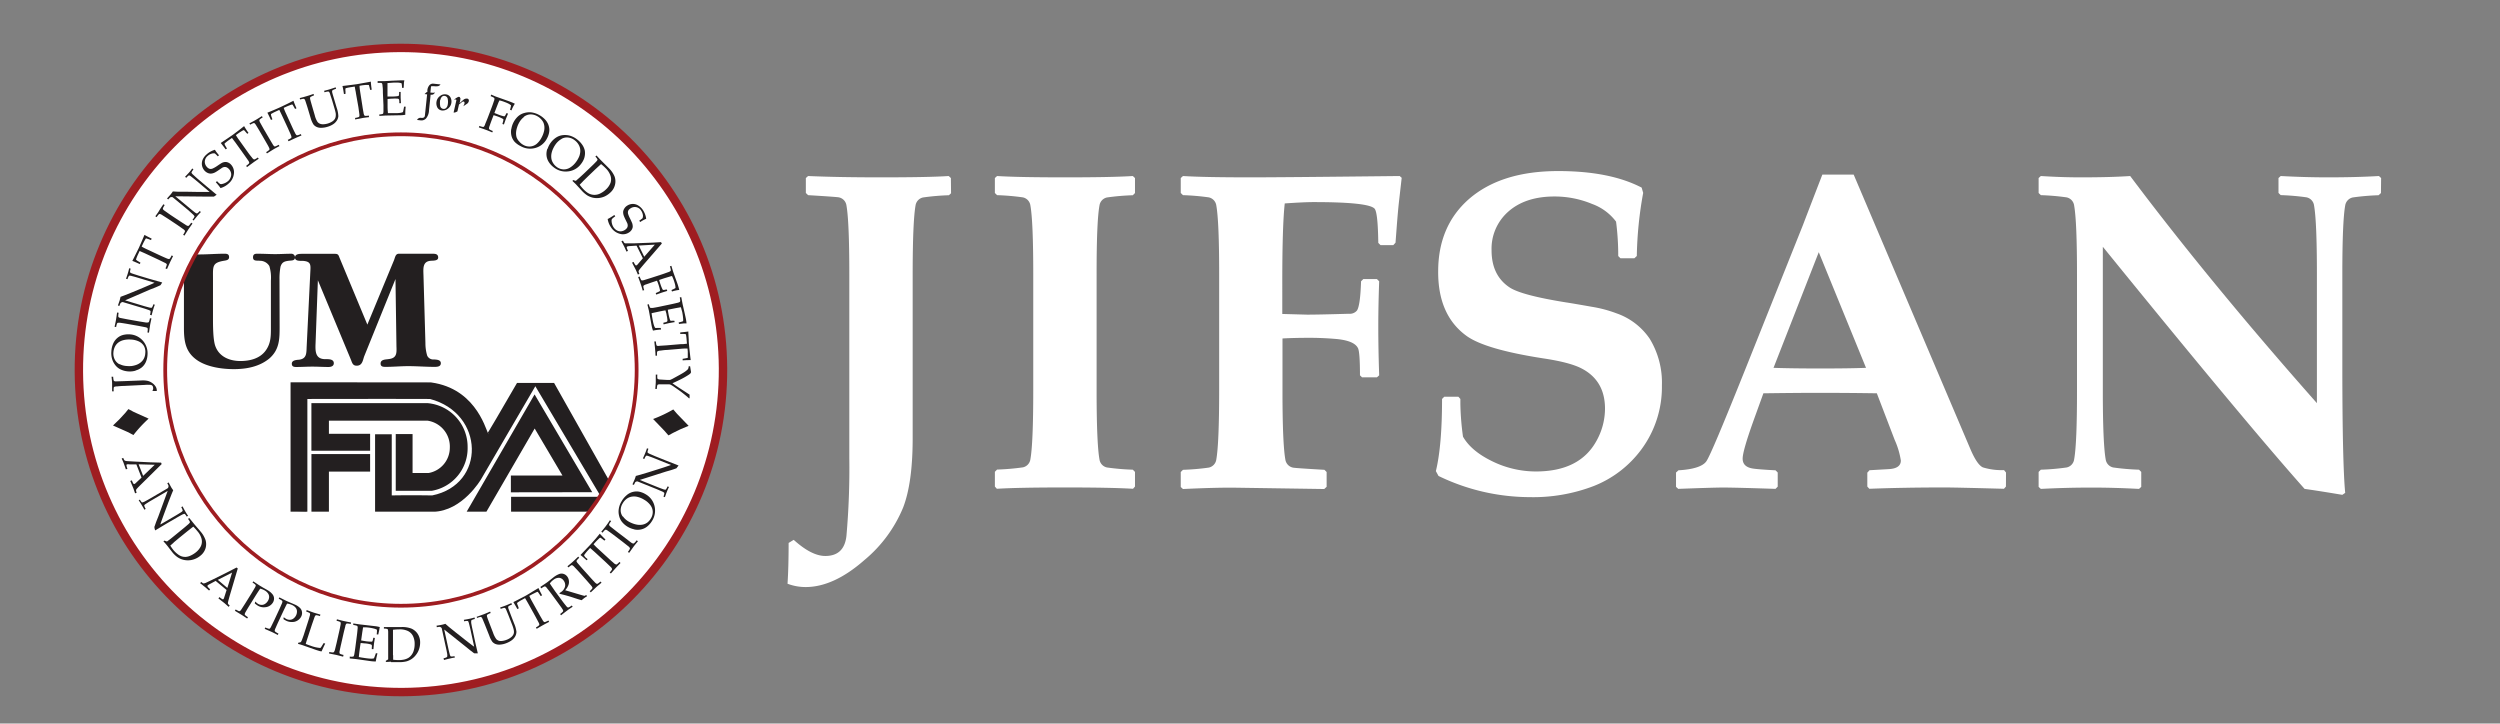<svg xmlns="http://www.w3.org/2000/svg" xmlns:xlink="http://www.w3.org/1999/xlink" width="619.5" height="179.3" viewBox="0 0 619.5 179.3"><rect x="0" y="0" width="619.5" height="179.3" fill="#808080" stroke="none"/><defs><style>.a,.d,.g,.i{fill:none;}.b{fill:#fff;}.c{clip-path:url(#a);}.d,.i{stroke:#9f1d21;}.d,.g,.i{stroke-miterlimit:3.86;}.d{stroke-width:2.08px;}.e{clip-path:url(#c);}.f{fill:#231f20;}.g{stroke:#231f20;stroke-width:0.47px;}.h{clip-path:url(#d);}.i{stroke-width:0.93px;}</style><clipPath id="a"><rect class="a" x="10.76" y="0.95" width="177.57" height="177.57"/></clipPath><clipPath id="c"><path class="a" d="M72,94.74v32.05H146a59.82,59.82,0,0,0,5.07-8v-24Z"/></clipPath><clipPath id="d"><path class="a" d="M40.94,91.69A58.41,58.41,0,1,0,99.35,33.27,58.42,58.42,0,0,0,40.94,91.69"/></clipPath></defs><path class="b" d="M235.67,47.89l-.54.49a58.94,58.94,0,0,0-6.4.55,2.38,2.38,0,0,0-1.86,2q-.7,4-.71,17v40.68q0,11-2.35,17.12a33.5,33.5,0,0,1-9.63,13.07q-7.6,6.67-14.55,6.67a12.59,12.59,0,0,1-4.48-.82q.27-4.09.27-10.11l1.26-.77q4.42,4,7.82,4,4.71,0,5.25-5a191.19,191.19,0,0,0,.71-19.36V67.91q0-13-.71-17a2.38,2.38,0,0,0-1.86-2c-.25-.07-2.81-.26-7.65-.55l-.55-.54V44.12l.55-.5q7.55.33,18,.33,11.92,0,16.85-.33l.54.5Z"/><path class="b" d="M281.25,120.57l-.49.55q-5.47-.33-16.9-.33t-16.84.33l-.49-.55v-3.66l.54-.55a58.94,58.94,0,0,0,6.4-.55,2.37,2.37,0,0,0,1.86-2q.71-3.95.71-17V67.91q0-13-.71-17a2.38,2.38,0,0,0-1.86-2,58.94,58.94,0,0,0-6.4-.55l-.54-.54V44.12l.54-.5q5.25.33,16.85.33t16.79-.33l.54.5v3.72l-.54.54a58.63,58.63,0,0,0-6.4.55,2.38,2.38,0,0,0-1.86,2q-.72,3.94-.71,17V96.84q0,13,.71,17a2.37,2.37,0,0,0,1.86,2,58.63,58.63,0,0,0,6.4.55l.54.55Z"/><path class="b" d="M347.34,44.06l-.71,6.24c-.15,1.38-.31,3.2-.49,5.47l-.33,4.37-.55.6h-3.17l-.55-.55c-.07-4.92-.36-7.72-.87-8.42q-1.26-1.7-15.26-1.69c-1.49,0-3.85.11-7.05.33q-.62,5.56-.61,20V77.8l6.18.17q2.79,0,10.34-.22a2.31,2.31,0,0,0,2-.82c.55-.88.87-3.28,1-7.22l.55-.55h3.39l.55.55q-.22,6.12-.22,11.21,0,5.52.22,12.09l-.55.49H337.5L337,93q0-5.74-.49-6.72-.93-1.92-5.64-2.3-3.22-.27-6.34-.27-3.78,0-6.73.16v13q0,13,.71,17a2.39,2.39,0,0,0,1.86,2q.39.12,7.82.55l.55.55v3.66l-.6.55-22-.33q-4.71-.06-13,.33l-.55-.5v-3.71l.55-.55a58.94,58.94,0,0,0,6.4-.55,2.38,2.38,0,0,0,1.86-2q.7-4,.71-17V67.91q0-13-.71-17a2.39,2.39,0,0,0-1.86-2,58.94,58.94,0,0,0-6.4-.55l-.55-.54V44.12l.55-.5q5.25.33,16.84.33,7.5,0,36.86-.33Z"/><path class="b" d="M411.82,95.52a26,26,0,0,1-5.14,15.92,26.91,26.91,0,0,1-11.76,9A41.92,41.92,0,0,1,379,123.19a52,52,0,0,1-22.54-5.25l-.65-1.2q1.53-6.28,1.53-17.88l.55-.55h3.5l.49.55v1.26a66.85,66.85,0,0,0,.65,8.09q2,3.5,7.06,6a24.62,24.62,0,0,0,11,2.62q10.83,0,15-7.55a16.45,16.45,0,0,0,2.13-8q0-7-5.85-10-2.9-1.49-9.35-2.46-14.6-2.25-19.19-5.64-7-5.13-6.95-15.91,0-11.2,7.55-17.88,8-7,22.2-7,12.79,0,20.67,4.1l.38,1.31a95.07,95.07,0,0,0-1.58,15.64L405,64h-3.45l-.55-.55a66,66,0,0,0-.54-8.53,12.91,12.91,0,0,0-5.91-4.37,24.19,24.19,0,0,0-9.35-1.86q-7.33,0-11.59,3.88a12.23,12.23,0,0,0-4,9.46q0,6.28,4.54,9.24,3,1.92,13.95,3.67c.76.11,2.9.47,6.4,1.09a30.91,30.91,0,0,1,6,1.59,16.48,16.48,0,0,1,8.31,6.34A20.88,20.88,0,0,1,411.82,95.52Z"/><path class="b" d="M497.07,120.57l-.49.55q-12.15-.33-14.66-.33-10.07,0-18.7.33l-.5-.55v-3.45l.55-.6,4.76-.27c2-.11,3-.82,3-2.13A19.83,19.83,0,0,0,469.5,109l-4.42-11.54q-7.56-.12-15.43-.11-4.26,0-12.68.11l-2.41,6.67q-2.73,7.61-2.73,9.51c0,1.39.85,2.21,2.57,2.47.94.14,2.8.29,5.57.43l.55.55v3.5l-.55.55q-10.11-.33-13-.33-2.25,0-11.1.33l-.55-.5v-3.55l.6-.55c3.76-.22,6.06-1,6.92-2.24s4.07-8.88,9.65-22.8l14.27-35.71q1.59-4.17,4.82-12.53h7.76l29,68.2c1.13,2.59,2.15,4,3.06,4.37a15.81,15.81,0,0,0,5.2.66l.49.6ZM462.4,91.15,450.69,62.49,439.48,91.15q4.49.16,11.65.16C455.76,91.31,459.51,91.26,462.4,91.15Z"/><path class="b" d="M590,47.84l-.6.54a58.94,58.94,0,0,0-6.4.55,2.41,2.41,0,0,0-1.86,2q-.71,3.94-.71,17v22.2q0,24.56.71,32l-.71.49c-4.12-.69-7.23-1.18-9.35-1.47q-14.66-16.47-50-60V96.84q0,13,.71,17a2.39,2.39,0,0,0,1.86,2,58.94,58.94,0,0,0,6.4.55l.55.55v3.71l-.55.5q-6.29-.33-11.7-.33c-4.19,0-8.41.11-12.63.33l-.55-.5v-3.71l.55-.55a58.61,58.61,0,0,0,6.39-.55,2.37,2.37,0,0,0,1.86-2q.72-3.95.71-17V67.91q0-13-.71-17a2.38,2.38,0,0,0-1.86-2,58.61,58.61,0,0,0-6.39-.55l-.55-.54V44.12l.55-.5q5.19.33,9.89.33,7.4,0,12.25-.33,19.7,26.25,46.27,56.28v-32q0-13-.71-17a2.38,2.38,0,0,0-1.86-2,58.94,58.94,0,0,0-6.4-.55l-.55-.54V44.12l.55-.5c4.08.22,8,.33,11.65.33q7.05,0,12.69-.33l.54.5Z"/><g class="c"><g class="c"><path class="b" d="M99.35,171.5A79.82,79.82,0,1,0,19.53,91.69,79.81,79.81,0,0,0,99.35,171.5"/><circle class="d" cx="99.35" cy="91.69" r="79.81" transform="translate(-0.46 0.5) rotate(-0.29)"/></g><g class="e"><polygon class="f" points="116.05 126.56 132.47 98.2 146.34 121.73 126.83 121.76 126.83 118.07 139.79 118.07 132.49 105.72 120.4 126.56 116.05 126.56"/><polygon class="g" points="116.05 126.56 132.47 98.2 146.34 121.73 126.83 121.76 126.83 118.07 139.79 118.07 132.49 105.72 120.4 126.56 116.05 126.56"/><polygon class="f" points="126.88 123.35 126.88 126.59 146.69 126.59 148.66 123.35 126.88 123.35"/><polygon class="g" points="126.88 123.35 126.88 126.59 146.69 126.59 148.66 123.35 126.88 123.35"/><path class="f" d="M72.17,126.58V94.89l33.65,0c11.39,1,14.14,10.83,15,12.87,0,.12,3.8-6.32,7.43-12.63h8.92l13.73,24.36L149,122.79,132.66,95.25c-.07.07-13.66,23.4-13.66,23.4s-4.56,7.8-11.66,7.93c-5.25.11-7.94,0-14.16,0V107.84h3.66V123c4.77-.1,10.22,0,10.29,0,13.66-2.76,13.25-20.78-.55-24.37-.07,0-18.84-.06-30.65,0v28.08Z"/><path class="g" d="M72.17,126.58V94.89l33.65,0c11.39,1,14.14,10.83,15,12.87,0,.12,3.8-6.32,7.43-12.63h8.92l13.73,24.36L149,122.79,132.66,95.25c-.07.07-13.66,23.4-13.66,23.4s-4.56,7.8-11.66,7.93c-5.25.11-7.94,0-14.16,0V107.84h3.66V123c4.77-.1,10.22,0,10.29,0,13.66-2.76,13.25-20.78-.55-24.37-.07,0-18.84-.06-30.65,0v28.08Z"/><polygon class="f" points="77.41 126.63 77.41 112.76 91.48 112.76 91.48 116.62 81.27 116.62 81.27 126.63 77.41 126.63"/><polygon class="g" points="77.41 126.63 77.41 112.76 91.48 112.76 91.48 116.62 81.27 116.62 81.27 126.63 77.41 126.63"/><path class="f" d="M91.48,111.45H77.4V100.13h28.51a10.63,10.63,0,0,1,9.73,10.7A10.46,10.46,0,0,1,107,121.38h-8.7V107.79H102v9.66h4.21A6.61,6.61,0,0,0,111.7,111a6.73,6.73,0,0,0-5.79-7H81.27v3.73H91.48Z"/><path class="g" d="M91.48,111.45H77.4V100.13h28.51a10.63,10.63,0,0,1,9.73,10.7A10.46,10.46,0,0,1,107,121.38h-8.7V107.79H102v9.66h4.21A6.61,6.61,0,0,0,111.7,111a6.73,6.73,0,0,0-5.79-7H81.27v3.73H91.48Z"/></g><g class="h"><path class="f" d="M69.29,80.87c0,3.08,0,5.77-2.59,8-2.46,2-5.62,2.6-8.74,2.6-2.9,0-6.32-.49-8.78-2-3.16-2-3.6-4.74-3.6-8.19V69c0-2.73.27-3.9-2.54-4.39-.53-.09-1.41-.13-1.41-.89s.44-.85,1-.85c2.29,0,4.48.18,6.77.18,2.1,0,4.21-.18,6.27-.18.62,0,1.1.13,1.1.85s-.7.8-1.23.89c-3,.49-2.76,1.39-2.76,4.39v9.84c0,1.84,0,5.46.61,7,1,2.64,3.6,3.62,6.19,3.62,2.28,0,4.74-.58,6.19-2.5s1.36-3.94,1.36-6.13V69.5a9.84,9.84,0,0,0-.39-3.58,2.72,2.72,0,0,0-2.33-1.3c-.7-.09-1.71.18-1.71-.85s.83-.89,1.49-.89c1.32,0,2.63.09,4,.09s2.59-.09,3.91-.09a.89.89,0,0,1,1,.89c0,.9-.92.76-1.58.85-1,.14-1.63.31-2,1.43a15.57,15.57,0,0,0-.26,3.18Z"/><path class="f" d="M97.65,64.44c.26-.67.35-1.56,1.18-1.56h8.48c.66,0,1.27.13,1.27.94s-1.14.76-1.8.8c-2.11.14-1.89,1.93-1.84,3.67L105.42,85a10.67,10.67,0,0,0,.44,3.13,1.64,1.64,0,0,0,1.67.94c.61.05,1.71.05,1.71.94s-1,.9-1.58.9c-2.2,0-4.3-.18-6.5-.18-1.84,0-3.69.18-5.57.18-.57,0-1.28,0-1.28-.81,0-1.07,1.28-1,2-1.12,2-.22,2-1.43,1.93-3.13L98,69.14l-7.77,19.2c-.35,1.07-.49,2.28-1.85,2.28-.92,0-1.1-.62-1.4-1.43L78.77,69.45,78.2,85c-.09,2.06-.09,4,2.42,4,.65,0,2.1-.09,2.1,1,0,.76-.74.94-1.31.94-1.32,0-2.64-.09-4-.09s-2.67.09-4,.09c-.57,0-1.1-.09-1.1-.81,0-.9,1.19-.94,1.85-1,1.93-.27,1.75-1.74,1.84-3.4l.88-18c.09-2,.35-2.95-1.89-3.09-.66,0-1.89.09-1.89-.8s1-.94,1.71-.94H83c.92,0,.88.4,1.23,1.2l6.8,16.34Z"/></g><g class="c"><circle class="i" cx="99.35" cy="91.69" r="58.41"/><path class="f" d="M38.8,96.89h-.51a2.82,2.82,0,0,0-.42,0l-.09-.12a1.23,1.23,0,0,0,.16-.33.88.88,0,0,0,0-.33.81.81,0,0,0-.16-.5.72.72,0,0,0-.41-.23,7.78,7.78,0,0,0-1.47,0l-5.28.26c-.55,0-1.09.06-1.62.11a1.8,1.8,0,0,0-.68.11.36.36,0,0,0-.14.24,4.32,4.32,0,0,0,0,.87l-.4,0c0-.64,0-1.24,0-1.8s-.07-1.2-.14-1.81l.41,0a4,4,0,0,0,.11.87.38.38,0,0,0,.15.21,1.32,1.32,0,0,0,.59.06l1.73-.05L35,94.28a5.63,5.63,0,0,1,1.58.1,3.08,3.08,0,0,1,1.12.52,3,3,0,0,1,.83.83,1.89,1.89,0,0,1,.32.91,2.29,2.29,0,0,1,0,.25"/><path class="f" d="M29.6,90.26a2.67,2.67,0,0,1-1.17-1.18,3.24,3.24,0,0,1-.33-1.72,3.75,3.75,0,0,1,.28-1.23,3.16,3.16,0,0,1,.57-.91,3,3,0,0,1,.74-.58,3.83,3.83,0,0,1,.93-.36,5.79,5.79,0,0,1,1.79-.14,5.14,5.14,0,0,1,2,.47,2.91,2.91,0,0,1,1.28,1.17A3,3,0,0,1,36,87.51a3.25,3.25,0,0,1-.31,1.27,3,3,0,0,1-.79,1,3.78,3.78,0,0,1-1.27.69,6.22,6.22,0,0,1-1,.23,6.75,6.75,0,0,1-1.18,0,4.42,4.42,0,0,1-1.83-.48m4,1.58a4.09,4.09,0,0,0,1.53-.77,3.69,3.69,0,0,0,1-1.35A5,5,0,0,0,36.55,88a4.74,4.74,0,0,0-1.14-3.56,4.64,4.64,0,0,0-3.32-1.59,5.21,5.21,0,0,0-1.2.07,3.92,3.92,0,0,0-1,.3A3.83,3.83,0,0,0,28,85.25a5.4,5.4,0,0,0-.4,1.81,5.09,5.09,0,0,0,.21,2,4.6,4.6,0,0,0,.89,1.58,3.7,3.7,0,0,0,1.4,1,5.16,5.16,0,0,0,1.75.4,5,5,0,0,0,1.74-.19"/><path class="f" d="M37.15,78.85l.38.06c-.18.85-.3,1.41-.34,1.67l-.28,1.86-.38-.06a4.13,4.13,0,0,0,.08-.88.44.44,0,0,0-.1-.24,1.68,1.68,0,0,0-.56-.19l-1.7-.33-2.78-.49c-.54-.09-1.07-.18-1.6-.25a2.13,2.13,0,0,0-.69,0,.43.43,0,0,0-.19.19,4.62,4.62,0,0,0-.21.85l-.39-.07c.17-.75.29-1.34.36-1.76s.16-1,.26-1.77l.39.07a3.8,3.8,0,0,0-.09.88.38.38,0,0,0,.1.23,1.43,1.43,0,0,0,.57.2l1.69.33,2.78.49,1.59.26a2.13,2.13,0,0,0,.69,0,.41.41,0,0,0,.2-.19,4.49,4.49,0,0,0,.22-.86"/><path class="f" d="M37.53,78.12,37.16,78a2.49,2.49,0,0,0,.15-.84.26.26,0,0,0-.07-.15,2.32,2.32,0,0,0-.59-.26c-.51-.18-.95-.32-1.32-.43L30.59,74.9a.91.91,0,0,0-.26-.05A1,1,0,0,0,30,75a.63.63,0,0,0-.19.21,4.41,4.41,0,0,0-.22.6l-.37-.11.43-1.25c.08-.3.16-.59.21-.89l1.17-.44,1.85-.74,2.64-1.1c.84-.36,1.51-.64,2-.86.33-.14.58-.26.77-.36l-4.25-1.28c-.38-.12-.83-.24-1.34-.37a2.64,2.64,0,0,0-.63-.11.28.28,0,0,0-.14.1,2.3,2.3,0,0,0-.33.78l-.38-.11c.17-.45.33-.91.47-1.38s.24-.85.31-1.22l.38.11a2.87,2.87,0,0,0-.16.83.28.28,0,0,0,.08.15,2.15,2.15,0,0,0,.59.26c.51.18,1,.32,1.31.43l2.8.84L40.2,70l-.35.55-.07.13-.06,0a2.44,2.44,0,0,1-.3.15c-.47.21-.82.37-1.05.46l-1.19.46L31,74.43l4.51,1.36c.39.12.85.24,1.37.38a2.07,2.07,0,0,0,.63.1.24.24,0,0,0,.15-.09A2.47,2.47,0,0,0,38,75.4l.37.11a10.57,10.57,0,0,0-.39,1.13c-.14.45-.27.94-.4,1.48"/><path class="f" d="M34.81,65.09l-.17.35c-.88-.4-1.5-.67-1.85-.79.2-.39.52-1,.94-1.86l.68-1.37.77-1.76c.29-.67.49-1.16.62-1.46.39.23,1,.54,1.78.93l-.16.36-.55-.21-.57-.19a.16.16,0,0,0-.12,0,.18.18,0,0,0-.09.07s-.13.22-.3.53-.29.55-.37.74l-.32.67a14.36,14.36,0,0,0,1.4.72l3.23,1.51c.5.23,1,.45,1.47.65a2.11,2.11,0,0,0,.66.21.41.41,0,0,0,.24-.13,4.1,4.1,0,0,0,.43-.77l.35.17q-.48,1-.72,1.47l-.77,1.73L41,66.51a4.47,4.47,0,0,0,.31-.82.41.41,0,0,0,0-.26,1.45,1.45,0,0,0-.5-.33l-1.55-.76-3.21-1.5-.51-.23-.95-.41-.38.82a9.72,9.72,0,0,0-.47,1.16.28.28,0,0,0,0,.2,2.34,2.34,0,0,0,.55.39Z"/><path class="f" d="M47.38,55.19l.32.21c-.5.71-.83,1.17-1,1.4l-1,1.59-.32-.21a4.29,4.29,0,0,0,.43-.77.38.38,0,0,0,0-.26,1.63,1.63,0,0,0-.44-.4l-1.42-1-2.35-1.56-1.37-.87a1.88,1.88,0,0,0-.62-.3.43.43,0,0,0-.26.1,4,4,0,0,0-.53.69l-.33-.22c.46-.62.8-1.11,1-1.47s.54-.84,1-1.51l.32.21a4.29,4.29,0,0,0-.43.77.38.38,0,0,0,0,.26,1.63,1.63,0,0,0,.44.4l1.42,1,2.35,1.56,1.36.87a1.71,1.71,0,0,0,.62.31.41.41,0,0,0,.26-.1,5.4,5.4,0,0,0,.54-.7"/><path class="f" d="M48,54.68l-.29-.25a2.62,2.62,0,0,0,.47-.71.25.25,0,0,0,0-.17,2.55,2.55,0,0,0-.43-.48c-.4-.36-.74-.66-1-.91L42.94,49a.69.69,0,0,0-.22-.15.94.94,0,0,0-.34,0,.5.5,0,0,0-.26.11,6.26,6.26,0,0,0-.44.47l-.29-.25.89-1a7.88,7.88,0,0,0,.55-.74l1.25.07,2,0,2.86.05H51.1c.35,0,.63,0,.85,0L48.56,44.7c-.3-.25-.67-.54-1.09-.87a2.2,2.2,0,0,0-.53-.35.26.26,0,0,0-.17,0,2.73,2.73,0,0,0-.61.59l-.3-.26c.33-.34.66-.7,1-1.07s.56-.69.78-1l.3.26a2.47,2.47,0,0,0-.47.69.25.25,0,0,0,0,.17,2.38,2.38,0,0,0,.44.48c.39.36.73.67,1,.91l2.23,1.89,2.55,2.12-.54.36-.11.09a.11.11,0,0,1-.07,0,1.84,1.84,0,0,1-.34,0H51.49l-1.27,0-6.77-.07,3.61,3c.3.26.67.55,1.1.89a2.09,2.09,0,0,0,.53.34.23.23,0,0,0,.18,0,2.59,2.59,0,0,0,.62-.58l.29.25c-.25.25-.52.54-.8.87s-.62.77-1,1.21"/><path class="f" d="M54.67,46.63a14.67,14.67,0,0,0-1.19-1.47l.3-.28a4.17,4.17,0,0,0,.78.71.87.87,0,0,0,.48,0,3.31,3.31,0,0,0,1.49-.73,2.28,2.28,0,0,0,.65-1,1.73,1.73,0,0,0,.06-1.05,2.14,2.14,0,0,0-.48-.89,1.88,1.88,0,0,0-.55-.43,1.11,1.11,0,0,0-.59-.11,1.42,1.42,0,0,0-.61.22l-.75.51c-.37.26-.7.47-1,.63a2.59,2.59,0,0,1-1,.28,1.8,1.8,0,0,1-.82-.18,2.34,2.34,0,0,1-.75-.55,2.64,2.64,0,0,1-.63-1.26,2.6,2.6,0,0,1,.16-1.47,3.59,3.59,0,0,1,1-1.32,4.62,4.62,0,0,1,.93-.66,5.36,5.36,0,0,1,1.11-.47,6.48,6.48,0,0,0,.39.61c.14.17.34.43.62.75l-.3.27a7.46,7.46,0,0,0-.73-.72,1.54,1.54,0,0,0-.57,0,2.64,2.64,0,0,0-1.21.62A1.9,1.9,0,0,0,50.75,40a1.85,1.85,0,0,0,.53,1.38,1.42,1.42,0,0,0,.68.46,1.25,1.25,0,0,0,.8-.11,6.57,6.57,0,0,0,1-.57c.42-.29.8-.54,1.16-.76a2.16,2.16,0,0,1,.89-.26,1.73,1.73,0,0,1,.75.15,2,2,0,0,1,.73.55,2.77,2.77,0,0,1,.67,2.24,3.74,3.74,0,0,1-1.32,2.41,5,5,0,0,1-1.93,1.1"/><path class="f" d="M56.24,36.8l-.32.22c-.56-.78-1-1.31-1.22-1.59l1.73-1.16,1.27-.87,1.53-1.15,1.26-1c.22.39.59,1,1.09,1.69l-.31.22-.38-.44a5,5,0,0,0-.41-.45.19.19,0,0,0-.1,0,.23.23,0,0,0-.11,0l-.52.31c-.3.19-.53.34-.69.46l-.61.44a13.2,13.2,0,0,0,.87,1.31l2.07,2.9c.32.44.64.87,1,1.29a1.87,1.87,0,0,0,.47.5.32.32,0,0,0,.27,0,3.74,3.74,0,0,0,.75-.45l.23.31q-.91.61-1.35.93L61.2,41.41,61,41.09a4.42,4.42,0,0,0,.67-.56.38.38,0,0,0,.09-.24,1.41,1.41,0,0,0-.27-.54l-1-1.42-2.06-2.88c-.1-.14-.21-.29-.34-.45l-.61-.82-.74.52a11.11,11.11,0,0,0-1,.78c-.07.07-.11.12-.11.17a2.3,2.3,0,0,0,.29.61Z"/><path class="f" d="M69.05,35.87l.2.33c-.77.41-1.27.68-1.5.82l-1.6,1-.2-.33a3.7,3.7,0,0,0,.72-.5.35.35,0,0,0,.12-.23,1.59,1.59,0,0,0-.22-.56c0-.07-.31-.58-.84-1.51l-1.41-2.43c-.28-.48-.56-.94-.84-1.39a2.43,2.43,0,0,0-.42-.55.51.51,0,0,0-.28,0,4.61,4.61,0,0,0-.78.38l-.2-.33c.69-.36,1.21-.65,1.58-.86s.86-.52,1.52-.94l.2.33a4.53,4.53,0,0,0-.73.5.37.37,0,0,0-.11.23,1.64,1.64,0,0,0,.21.56l.84,1.51,1.42,2.43c.28.48.55.94.83,1.39a1.78,1.78,0,0,0,.42.55.4.4,0,0,0,.27,0,5.45,5.45,0,0,0,.8-.39"/><path class="f" d="M67.5,29.57l-.36.16c-.41-.87-.7-1.47-.89-1.8l1.92-.8c.7-.3,1.17-.51,1.4-.62l1.73-.83c.65-.32,1.13-.56,1.42-.72a19.86,19.86,0,0,0,.75,1.87l-.35.17-.29-.51c-.18-.31-.28-.48-.31-.52a.18.18,0,0,0-.09-.07h-.11a5.29,5.29,0,0,0-.58.21c-.32.12-.58.23-.76.31l-.68.31a12.71,12.71,0,0,0,.6,1.46l1.48,3.24c.23.5.46,1,.7,1.45a2,2,0,0,0,.37.59.39.39,0,0,0,.27.05,4.11,4.11,0,0,0,.82-.3l.16.35c-.67.28-1.17.5-1.5.65L71.49,35l-.17-.35a4.64,4.64,0,0,0,.77-.42.37.37,0,0,0,.14-.22,1.51,1.51,0,0,0-.16-.58c0-.08-.27-.6-.69-1.58L69.9,28.66l-.24-.5-.45-.93-.82.38a8.94,8.94,0,0,0-1.11.58c-.09,0-.13.1-.14.15a2.17,2.17,0,0,0,.16.65Z"/><path class="f" d="M74.38,24.67l-.11-.37c.64-.16,1.24-.32,1.79-.49s1.1-.34,1.64-.54l.11.37A4.46,4.46,0,0,0,77,24a.35.35,0,0,0-.16.19,1.41,1.41,0,0,0,.08.6c0,.08.17.63.46,1.66L78,28.57a5.41,5.41,0,0,0,.66,1.61,1.49,1.49,0,0,0,.7.51,2,2,0,0,0,.81.1,4.44,4.44,0,0,0,2.15-.68,2.11,2.11,0,0,0,.64-.62,1.49,1.49,0,0,0,.22-.63,2.85,2.85,0,0,0,0-.84,12.89,12.89,0,0,0-.33-1.28l-.53-1.8c-.16-.53-.33-1-.5-1.54a1.68,1.68,0,0,0-.28-.63.36.36,0,0,0-.26-.09,4.54,4.54,0,0,0-.86.19l-.11-.37c.65-.16,1.13-.29,1.42-.38l1.44-.48.11.37a3.88,3.88,0,0,0-.82.32.37.37,0,0,0-.16.2,1.37,1.37,0,0,0,.08.59c0,.08.18.63.48,1.66l.58,1.95a7.06,7.06,0,0,1,.4,2.07A2.32,2.32,0,0,1,83.38,30a3,3,0,0,1-.88.82,5.06,5.06,0,0,1-1.35.6,5.19,5.19,0,0,1-1.61.25,2.47,2.47,0,0,1-1.17-.26,2.09,2.09,0,0,1-.69-.56A6.24,6.24,0,0,1,77,29.32l-.77-2.58c-.16-.53-.32-1-.5-1.54a1.88,1.88,0,0,0-.28-.63.47.47,0,0,0-.26-.09,4.68,4.68,0,0,0-.85.19"/><path class="f" d="M85.62,23.25l-.39.06c-.15-1-.27-1.62-.37-2l2.07-.25,1.52-.2,1.89-.34c.71-.13,1.24-.22,1.56-.29,0,.45.09,1.12.21,2l-.38.06-.14-.57c-.09-.34-.14-.54-.16-.58a.29.29,0,0,0-.06-.1l-.11,0c-.06,0-.26,0-.61,0l-.83.09-.73.12c0,.39.07.91.17,1.56l.55,3.52c.08.55.17,1.07.27,1.59a2,2,0,0,0,.19.66.4.4,0,0,0,.25.13,4.56,4.56,0,0,0,.87-.07l.06.39c-.72.08-1.26.16-1.62.21L88,29.6l0-.38a4.13,4.13,0,0,0,.85-.2.4.4,0,0,0,.19-.17,1.4,1.4,0,0,0,0-.6c0-.08-.08-.65-.23-1.71L88.18,23c0-.17-.06-.35-.1-.55l-.18-1-.89.14a12.23,12.23,0,0,0-1.23.24.29.29,0,0,0-.17.11,2.3,2.3,0,0,0,0,.67Z"/><path class="f" d="M94,28.74v-.39a2.36,2.36,0,0,0,.83-.13.19.19,0,0,0,.12-.11,2.27,2.27,0,0,0,.07-.65c0-.53,0-1,0-1.38L94.88,23c0-.55,0-1.09-.08-1.61a2.41,2.41,0,0,0-.11-.69.42.42,0,0,0-.23-.15,4.44,4.44,0,0,0-.88,0V20.1l1.74,0L97.15,20l1.91-.08a8.54,8.54,0,0,1,1.15,0,4.52,4.52,0,0,0-.12.6s0,.46-.07,1.26h-.39a7.6,7.6,0,0,0-.11-1.13,2.94,2.94,0,0,0-.75-.17,12.54,12.54,0,0,0-1.37,0l-.65.05-.73.06v1.27l0,2.06c.48,0,.91,0,1.31,0a9.87,9.87,0,0,0,1.24-.1.39.39,0,0,0,.25-.11,1.58,1.58,0,0,0,.08-.5l0-.43h.38v1.38l.07,1.41-.4,0,0-.42a1.57,1.57,0,0,0-.1-.55.42.42,0,0,0-.28-.15,8.35,8.35,0,0,0-1.36,0q-.42,0-1.17.09c0,.4,0,1,0,1.8s.06,1.31.09,1.7c.59,0,1.25,0,2,0a7.54,7.54,0,0,0,1.1-.08,2.72,2.72,0,0,0,.61-.18,3,3,0,0,0,.13-.52c.08-.36.13-.64.15-.82h.41a16,16,0,0,0-.1,2,7.31,7.31,0,0,1-1.27.12l-3.64.07-1.59.1"/><path class="f" d="M107.44,23.37a1.34,1.34,0,0,1-.73.09l-.4,3.87a3.33,3.33,0,0,1-.72,2,1.53,1.53,0,0,1-1.24.51l-1-.11a.94.94,0,0,1,1.06-.52c.54.05.83-.14.88-.57l.55-5.26-.64-.07.55-.5.15,0,0-.46a2.27,2.27,0,0,1,.48-1.2,1.16,1.16,0,0,1,1-.42l1.78.19a1,1,0,0,1-.64.44,3.74,3.74,0,0,1-1,0l-.57,0c-.09,0-.14.07-.16.19l-.14,1.39c.71.07,1.09.05,1.17-.08a1.15,1.15,0,0,1-.5.54"/><path class="f" d="M109.13,24.77a1.36,1.36,0,0,1,.37-.78.78.78,0,0,1,.7-.22.88.88,0,0,1,.75.76,3.69,3.69,0,0,1,0,1.41,1.47,1.47,0,0,1-.39.81.8.8,0,0,1-.7.23.87.87,0,0,1-.79-.78,4.94,4.94,0,0,1,0-1.43m1.45-1.38a1.86,1.86,0,0,0-1.5.42,2.09,2.09,0,0,0-.85,1.37,2.28,2.28,0,0,0,.21,1.46,1.46,1.46,0,0,0,1.08.73,2,2,0,0,0,1.51-.43,2.22,2.22,0,0,0,.87-1.4,2.17,2.17,0,0,0-.22-1.42,1.43,1.43,0,0,0-1.1-.73"/><path class="f" d="M114.1,24.3a4.21,4.21,0,0,1-.12.86l-.1.41c.3-.26.61-.55.92-.8a1.19,1.19,0,0,1,1-.33.46.46,0,0,1,.34.26.63.63,0,0,1,0,.47,1.09,1.09,0,0,1-.5.6c-.29.21-.57.39-.85.56a2,2,0,0,0,.16-.28,1.44,1.44,0,0,0,.14-.37.79.79,0,0,0,0-.34.25.25,0,0,0-.2-.18c-.12,0-.28,0-.5.21l-.65.52-.39,1.71a4.34,4.34,0,0,1-.43.21,1.12,1.12,0,0,1-.52.08l.68-3a.17.17,0,0,0-.14-.23.47.47,0,0,0-.2,0,1.49,1.49,0,0,0-.29.14,2.89,2.89,0,0,1,.67-.55c.3-.19.52-.28.64-.25a.31.31,0,0,1,.27.31"/><path class="f" d="M121.59,23.8l.13-.36c.57.25,1,.45,1.45.6l1.55.55,1.5.53.75.3c.23.1.43.19.61.29a8.15,8.15,0,0,0-.83,1.64l-.37-.14a6.91,6.91,0,0,0,.26-1.11,4.45,4.45,0,0,0-.66-.43,9.84,9.84,0,0,0-1-.42,8.56,8.56,0,0,0-1.21-.37c-.1.19-.19.37-.27.55L123,26.71,122.51,28l1.12.44a7.68,7.68,0,0,0,1.18.36.4.4,0,0,0,.25,0,2,2,0,0,0,.28-.44l.18-.34.37.14-.53,1.29-.49,1.4-.37-.13.1-.38a5,5,0,0,0,.16-.7c0-.07-.07-.13-.17-.2a8.77,8.77,0,0,0-1.44-.63q-.41-.15-.84-.27l-.44,1.14c-.19.52-.37,1-.54,1.51a1.72,1.72,0,0,0-.16.67.4.4,0,0,0,.15.23,4.55,4.55,0,0,0,.8.37l-.14.36c-.47-.21-.94-.41-1.42-.59s-1.06-.38-1.9-.66l.14-.37a4.1,4.1,0,0,0,.84.25.41.41,0,0,0,.26-.05,1.74,1.74,0,0,0,.29-.52c0-.08.25-.62.64-1.61l1-2.63q.3-.78.54-1.53a1.76,1.76,0,0,0,.16-.67.46.46,0,0,0-.15-.23,4.3,4.3,0,0,0-.79-.37"/><path class="f" d="M129.84,28.93a2.8,2.8,0,0,1,1.56-.58,3.26,3.26,0,0,1,1.7.43,3.54,3.54,0,0,1,1,.78,3.19,3.19,0,0,1,.59.89,3.52,3.52,0,0,1,.21.92,3.72,3.72,0,0,1-.06,1,6.2,6.2,0,0,1-.62,1.69A5.27,5.27,0,0,1,133,35.64a2.87,2.87,0,0,1-1.58.66,3,3,0,0,1-1.73-.39,3.32,3.32,0,0,1-1-.82A2.93,2.93,0,0,1,128,34a3.79,3.79,0,0,1-.09-1.44,5.19,5.19,0,0,1,.23-1,5.57,5.57,0,0,1,.46-1.09,4.57,4.57,0,0,1,1.2-1.45m-3.11,2.95a4.12,4.12,0,0,0,.06,1.72,3.64,3.64,0,0,0,.79,1.47A5.18,5.18,0,0,0,129,36.2a4.73,4.73,0,0,0,3.71.45,4.58,4.58,0,0,0,2.83-2.34,5.25,5.25,0,0,0,.45-1.12,3.91,3.91,0,0,0,.14-1,3.78,3.78,0,0,0-.25-1.29,4,4,0,0,0-.83-1.3,5.7,5.7,0,0,0-1.47-1.12,5.54,5.54,0,0,0-1.86-.63,4.56,4.56,0,0,0-1.8.15,3.81,3.81,0,0,0-1.55.83,5.4,5.4,0,0,0-1.65,3.08"/><path class="f" d="M139.17,34.4a2.68,2.68,0,0,1,1.63-.32,3.2,3.2,0,0,1,1.61.68,3.59,3.59,0,0,1,.87.92,3.16,3.16,0,0,1,.44,1,3.29,3.29,0,0,1,.07.94,4.41,4.41,0,0,1-.21,1,6.35,6.35,0,0,1-.88,1.57,5.28,5.28,0,0,1-1.49,1.37,2.9,2.9,0,0,1-1.67.41,3,3,0,0,1-1.65-.65,3.35,3.35,0,0,1-.88-1,2.84,2.84,0,0,1-.4-1.21,3.8,3.8,0,0,1,.14-1.44,5.3,5.3,0,0,1,.39-1,6.3,6.3,0,0,1,.61-1,4.5,4.5,0,0,1,1.42-1.25m-3.53,2.44a3.89,3.89,0,0,0-.21,1.7,3.62,3.62,0,0,0,.56,1.59,4.94,4.94,0,0,0,1.23,1.32,4.76,4.76,0,0,0,3.59,1A4.6,4.6,0,0,0,144,40.6a4.8,4.8,0,0,0,.61-1,3.62,3.62,0,0,0,.3-1,3.88,3.88,0,0,0,0-1.31,4.08,4.08,0,0,0-.63-1.42,5.71,5.71,0,0,0-1.28-1.33,5.4,5.4,0,0,0-1.74-.91,4.72,4.72,0,0,0-1.8-.14,3.8,3.8,0,0,0-1.65.59,5.27,5.27,0,0,0-1.31,1.24,5.17,5.17,0,0,0-.8,1.55"/><path class="f" d="M144.38,45l1.36-1.33,1.76-1.69.65-.6.79-.72a10.94,10.94,0,0,1,1.12,1,4.72,4.72,0,0,1,1.23,1.9,2.8,2.8,0,0,1,0,1.74,4.33,4.33,0,0,1-1.13,1.64,5.26,5.26,0,0,1-1.25.91,3.14,3.14,0,0,1-1.29.42,3.05,3.05,0,0,1-1.07-.08,3.22,3.22,0,0,1-1-.46,6,6,0,0,1-1-.87,10.72,10.72,0,0,1-.9-1.08c.31-.33.57-.59.78-.8m-1.62.8.73.79.68.74a7.4,7.4,0,0,0,1.35,1.14,5.14,5.14,0,0,0,1.23.51,4.82,4.82,0,0,0,1.45.12,4.9,4.9,0,0,0,1.58-.4,5.34,5.34,0,0,0,1.45-1,3.74,3.74,0,0,0,1.14-2,3.51,3.51,0,0,0-.15-2,6.4,6.4,0,0,0-1.39-2c-.23-.23-.56-.57-1-1s-.76-.76-1-1-.67-.71-1.07-1.15l-.28.27a2.65,2.65,0,0,1,.52.67.33.33,0,0,1,0,.17,2,2,0,0,1-.4.5c-.37.39-.7.72-1,1l-1.79,1.72c-.23.22-.66.62-1.28,1.18l-.87.76c-.19,0-.41-.1-.67-.18l-.2.21q.67.63.93.9"/><path class="f" d="M150.6,54.27a14,14,0,0,0,1.63-1l.23.34a4.67,4.67,0,0,0-.81.65.86.86,0,0,0-.1.48,3.09,3.09,0,0,0,.12.77,2.86,2.86,0,0,0,.37.81,2.33,2.33,0,0,0,.86.79,1.78,1.78,0,0,0,1,.21,2.06,2.06,0,0,0,.95-.34,2,2,0,0,0,.51-.48,1.14,1.14,0,0,0,.19-.56,1.54,1.54,0,0,0-.12-.64l-.4-.82a10.67,10.67,0,0,1-.47-1.06,2.57,2.57,0,0,1-.14-1,2,2,0,0,1,.31-.78,2.08,2.08,0,0,1,.66-.66,2.57,2.57,0,0,1,1.33-.44,2.53,2.53,0,0,1,1.43.38,3.81,3.81,0,0,1,1.17,1.13,5.39,5.39,0,0,1,.51,1,4.56,4.56,0,0,1,.29,1.17c-.24.1-.46.2-.65.3s-.48.27-.84.5l-.22-.34a9.09,9.09,0,0,0,.82-.61,2,2,0,0,0,.1-.57,2.62,2.62,0,0,0-.44-1.29,1.86,1.86,0,0,0-1.22-.88,1.88,1.88,0,0,0-1.45.32,1.36,1.36,0,0,0-.56.6,1.29,1.29,0,0,0,0,.81,6.51,6.51,0,0,0,.42,1c.23.46.42.88.58,1.26a2.67,2.67,0,0,1,.13.93,1.79,1.79,0,0,1-.27.71,2.09,2.09,0,0,1-.65.64,2.72,2.72,0,0,1-2.31.33,3.74,3.74,0,0,1-2.19-1.66,4.87,4.87,0,0,1-.8-2.08"/><path class="f" d="M162.27,60.62l-2.63,3-1.35-2.77Zm-7.67.32c.15.31.37.78.64,1.41l.38-.18a5.11,5.11,0,0,1-.3-.74.35.35,0,0,1,0-.23.21.21,0,0,1,.1-.11,1.87,1.87,0,0,1,.63-.11l1.69-.11L159.3,64,158,65.53a1.23,1.23,0,0,1-.28.23.2.2,0,0,1-.15,0c-.05,0-.1-.06-.16-.14a4.93,4.93,0,0,1-.41-.72l-.38.18.91,1.74c.11.23.29.64.54,1.22l.38-.19a1.77,1.77,0,0,1-.21-.58.63.63,0,0,1,.14-.35c.17-.24.6-.76,1.3-1.58l4.33-5L163.8,60q-2.12.14-2.73.15l-3.75.14-1.88,0a2.32,2.32,0,0,1-.57,0,.62.62,0,0,1-.21-.15,3.84,3.84,0,0,1-.3-.52l-.38.19c.24.41.45.79.62,1.15"/><path class="f" d="M166,66l.37-.12q.26.89.45,1.5c.1.29.28.8.55,1.54s.45,1.24.54,1.5.17.54.24.78.13.45.17.65a8.15,8.15,0,0,0-1.8.39l-.13-.37a6.65,6.65,0,0,0,1-.5,4.24,4.24,0,0,0-.09-.79c-.07-.3-.17-.64-.29-1a11.13,11.13,0,0,0-.48-1.17c-.22,0-.42.09-.6.14l-1.33.4-1.27.43q.19.65.36,1.14a8.33,8.33,0,0,0,.47,1.15c.06.1.11.16.17.18a1.55,1.55,0,0,0,.52-.06l.37-.07.13.37-1.33.41-1.41.5-.12-.37.35-.16a4.33,4.33,0,0,0,.65-.32.36.36,0,0,0,.05-.26,11.26,11.26,0,0,0-.42-1.51,7,7,0,0,0-.33-.82l-1.16.38-1.51.53a1.76,1.76,0,0,0-.62.3.35.35,0,0,0-.08.27,4.43,4.43,0,0,0,.21.85l-.37.12c-.13-.5-.28-1-.44-1.47s-.37-1.07-.68-1.89l.37-.13a4.13,4.13,0,0,0,.34.81.33.33,0,0,0,.2.16,1.51,1.51,0,0,0,.59-.1l1.65-.51L164,68c.53-.17,1-.35,1.53-.54a1.76,1.76,0,0,0,.62-.3.42.42,0,0,0,.08-.26A4,4,0,0,0,166,66"/><path class="f" d="M160.42,75.47l.38-.08a2.42,2.42,0,0,0,.27.81.22.22,0,0,0,.14.09,2.32,2.32,0,0,0,.64,0c.53-.09,1-.17,1.37-.25l3-.63c.54-.11,1.06-.23,1.58-.36a1.9,1.9,0,0,0,.65-.23.45.45,0,0,0,.11-.25,4.75,4.75,0,0,0-.12-.87l.38-.07.32,1.7.41,1.8c.19.86.33,1.48.41,1.87a9.89,9.89,0,0,1,.16,1.13c-.24,0-.44,0-.61,0l-1.26.15-.08-.38a6.24,6.24,0,0,0,1.1-.31,3.14,3.14,0,0,0,0-.76,12.36,12.36,0,0,0-.19-1.36c0-.09-.07-.3-.16-.63s-.15-.57-.19-.71l-1.25.22-2,.4c.07.47.14.9.22,1.29a10,10,0,0,0,.32,1.2.35.35,0,0,0,.15.23,1.63,1.63,0,0,0,.5,0l.43,0,.08.37-.12,0-1.24.22-1.38.32-.08-.39.4-.11a1.43,1.43,0,0,0,.53-.19.4.4,0,0,0,.1-.29,8,8,0,0,0-.21-1.35c0-.27-.15-.65-.28-1.14-.4.06-1,.17-1.77.34s-1.29.27-1.67.37c.08.59.19,1.24.34,2a8.62,8.62,0,0,0,.28,1.08,2.26,2.26,0,0,0,.28.56,2.53,2.53,0,0,0,.53,0,8.23,8.23,0,0,0,.84,0l.08.4a15.75,15.75,0,0,0-2,.26,8.16,8.16,0,0,1-.34-1.23L160.8,77s-.14-.56-.38-1.55"/><path class="f" d="M168.57,82.76l0-.39c1-.09,1.63-.16,2-.23,0,.44.05,1.13.1,2.08,0,.76.08,1.27.1,1.53s.09.91.2,1.91c.08.72.14,1.24.19,1.57-.46,0-1.13,0-2,.07l0-.38.58-.1.59-.12a.14.14,0,0,0,.1-.06.23.23,0,0,0,0-.1c0-.06,0-.26,0-.61s0-.63,0-.83l-.07-.74c-.39,0-.91,0-1.57.06l-3.55.3c-.55,0-1.08.1-1.6.16a1.91,1.91,0,0,0-.68.15.41.41,0,0,0-.14.23,4.18,4.18,0,0,0,0,.88l-.39,0c0-.72-.07-1.27-.1-1.63,0-.16-.08-.79-.19-1.89l.39,0a4.13,4.13,0,0,0,.13.87.37.37,0,0,0,.16.2,1.45,1.45,0,0,0,.6,0l1.72-.11,3.54-.3.55,0,1-.11-.08-.9A10.69,10.69,0,0,0,170,83c0-.1,0-.16-.1-.18a2.17,2.17,0,0,0-.67-.07Z"/><path class="f" d="M170.62,90.76l.39,0,.23,1.47a1.5,1.5,0,0,1-.18.33,3.86,3.86,0,0,1-.48.36,18.42,18.42,0,0,1-1.62.94c-.68.35-1.46.72-2.33,1.11.64.46,1.34.94,2.1,1.42l2.15,1.4,0,.9h-.16c-.24-.24-.76-.67-1.56-1.3-.46-.37-1.14-.85-2-1.44a8.3,8.3,0,0,0-1-.63,1.17,1.17,0,0,0-.35-.08l-.47,0-1.61,0a2,2,0,0,0-.69.05.48.48,0,0,0-.17.22,4.31,4.31,0,0,0-.1.87l-.39,0q.09-1,.12-1.71c0-.46,0-1.08,0-1.84l.39,0a4.44,4.44,0,0,0,0,.88.33.33,0,0,0,.13.21,1.45,1.45,0,0,0,.59.13l1.72.1.71,0,.5-.22,1.06-.58.67-.37q.8-.44,1.14-.66a6.09,6.09,0,0,0,.93-.7.92.92,0,0,0,.22-.32,1.56,1.56,0,0,0,.09-.54"/><path class="f" d="M31.83,107.14,28,105.44l1.58-1.53L31,102.37l.82-1,1.33.71,3.68,1.66a32.35,32.35,0,0,0-3.77,4.07Z"/><path class="f" d="M38.34,115.17l-2.87,2.75-1.12-2.86Zm-7.67-.32c.13.33.3.81.52,1.47l.39-.16a4.22,4.22,0,0,1-.23-.75.37.37,0,0,1,0-.24.22.22,0,0,1,.11-.1,2.11,2.11,0,0,1,.64,0l1.69,0,1.28,3.28-1.46,1.38a1,1,0,0,1-.29.2.19.19,0,0,1-.15,0s-.1-.06-.16-.15a6.5,6.5,0,0,1-.34-.75l-.39.15.76,1.81c.09.23.23.65.43,1.26l.4-.16a1.62,1.62,0,0,1-.16-.6.64.64,0,0,1,.17-.34c.18-.22.66-.7,1.43-1.46L40.06,115l-.14-.36-2.73-.08-3.75-.18-1.88-.11a2.15,2.15,0,0,1-.56-.1.53.53,0,0,1-.2-.15,3.23,3.23,0,0,1-.26-.55l-.39.15c.2.43.38.83.52,1.2"/><path class="f" d="M34.32,124l.34-.19a2.58,2.58,0,0,0,.51.68.25.25,0,0,0,.16,0,2.39,2.39,0,0,0,.6-.25c.47-.25.87-.47,1.21-.67l4.28-2.5.21-.15a.84.84,0,0,0,.11-.32.48.48,0,0,0,0-.29,4.38,4.38,0,0,0-.29-.56l.34-.2c.32.62.53,1,.62,1.17s.33.52.51.76c-.22.52-.38.91-.48,1.16l-.72,1.85-1,2.68c-.32.86-.56,1.54-.73,2a7.94,7.94,0,0,0-.26.81l3.83-2.24c.34-.2.74-.44,1.19-.73a2,2,0,0,0,.5-.39.24.24,0,0,0,0-.17,2.75,2.75,0,0,0-.34-.77l.33-.2c.22.43.45.86.69,1.28s.46.75.68,1.06l-.34.2a2.31,2.31,0,0,0-.5-.67.19.19,0,0,0-.16,0,2.39,2.39,0,0,0-.6.25c-.47.25-.87.48-1.2.67l-2.53,1.47-2.84,1.7-.17-.63,0-.14a.17.17,0,0,1,0-.07s0-.15.1-.33c.16-.48.29-.84.38-1.08l.47-1.18,2.33-6.36-4.08,2.38c-.35.2-.75.45-1.21.75a2.33,2.33,0,0,0-.5.38.28.28,0,0,0,0,.18,2.58,2.58,0,0,0,.35.77l-.34.2a11,11,0,0,0-.56-1c-.23-.41-.51-.84-.82-1.31"/><path class="f" d="M43,134.46l1.46-1.22,1.9-1.54.7-.55c.4-.32.68-.53.84-.65a11.78,11.78,0,0,1,1,1.11,4.64,4.64,0,0,1,1.07,2,2.78,2.78,0,0,1-.19,1.73,4.44,4.44,0,0,1-1.26,1.54,6,6,0,0,1-1.32.81A3.38,3.38,0,0,1,46,138a2.85,2.85,0,0,1-1.06-.16,3.48,3.48,0,0,1-.93-.54,6.07,6.07,0,0,1-1-.95,11.06,11.06,0,0,1-.81-1.15c.34-.3.62-.55.84-.73m-1.68.65c.11.13.33.42.66.85l.62.8A6.52,6.52,0,0,0,43.89,138a4.55,4.55,0,0,0,1.18.61,4.62,4.62,0,0,0,1.44.24,4.56,4.56,0,0,0,1.6-.27,4.85,4.85,0,0,0,1.53-.86,3.73,3.73,0,0,0,1.3-1.88,3.64,3.64,0,0,0,0-2,6.51,6.51,0,0,0-1.22-2.1c-.21-.26-.51-.61-.91-1.07s-.7-.82-.92-1.09-.61-.76-1-1.23l-.3.24a3,3,0,0,1,.46.71.32.32,0,0,1,0,.17,2.07,2.07,0,0,1-.43.47c-.4.35-.76.66-1.07.91l-1.92,1.57L42.3,133.5c-.39.3-.7.52-.92.68-.19-.05-.4-.13-.65-.22l-.23.18c.42.46.71.78.86,1"/><path class="f" d="M57.51,141.89l-1.17,3.8-2.37-2Zm-6.86,3.45c.27.22.65.56,1.16,1l.27-.33a3.81,3.81,0,0,1-.57-.55.32.32,0,0,1-.09-.21.16.16,0,0,1,0-.14,1.79,1.79,0,0,1,.53-.36l1.49-.8,2.71,2.25-.61,1.91a.8.8,0,0,1-.15.32.2.2,0,0,1-.13.08.34.34,0,0,1-.21-.06,6,6,0,0,1-.67-.49l-.26.32,1.54,1.21,1,.89.27-.33a1.47,1.47,0,0,1-.43-.45.62.62,0,0,1,0-.37c.06-.28.23-.94.54-2l1.88-6.36-.3-.24c-1.25.65-2.06,1.07-2.43,1.25l-3.36,1.67-1.69.81a1.9,1.9,0,0,1-.54.19.42.42,0,0,1-.25,0,2.8,2.8,0,0,1-.49-.35l-.27.32c.39.28.73.55,1,.8"/><path class="f" d="M62.56,144.39l.21-.33c.68.46,1.22.81,1.62,1.07l.87.52.84.47.25.15a4.27,4.27,0,0,1,1.18,1,1.74,1.74,0,0,1,.38,1,1.91,1.91,0,0,1-.3,1.07,2.49,2.49,0,0,1-.78.77,2.39,2.39,0,0,1-1.11.36,2.84,2.84,0,0,1-1.92-.44,5.67,5.67,0,0,1-.67-.51l.13-.46a3.85,3.85,0,0,0,.65.56,1.81,1.81,0,0,0,.85.27,1.49,1.49,0,0,0,.9-.24,2.13,2.13,0,0,0,.71-.72,2,2,0,0,0,.32-.92,1.52,1.52,0,0,0-.23-.9,2.45,2.45,0,0,0-.82-.77,4,4,0,0,0-1.16-.47c-.25.34-.62.91-1.11,1.68l-1.62,2.61c-.29.47-.57.93-.82,1.38a2,2,0,0,0-.29.63.41.41,0,0,0,.1.26,5,5,0,0,0,.71.51l-.21.33c-.62-.42-1.08-.73-1.39-.92l-1.65-1,.21-.33a5.17,5.17,0,0,0,.77.41.44.44,0,0,0,.26,0,1.32,1.32,0,0,0,.39-.45c.05-.07.37-.56.94-1.45l1.49-2.39c.29-.47.57-.94.83-1.4a2.11,2.11,0,0,0,.29-.62.42.42,0,0,0-.11-.26,4.37,4.37,0,0,0-.71-.51"/><path class="f" d="M69.06,148.38l.17-.35,1.73.87.93.41.88.37.27.12a4.1,4.1,0,0,1,1.29.84,1.69,1.69,0,0,1,.5,1,1.85,1.85,0,0,1-.17,1.1,2.39,2.39,0,0,1-.68.85,2.52,2.52,0,0,1-1.07.5,3.45,3.45,0,0,1-1.15,0,3,3,0,0,1-.8-.25,5.06,5.06,0,0,1-.72-.43l.07-.47a4.41,4.41,0,0,0,.71.48,1.89,1.89,0,0,0,.88.16,1.5,1.5,0,0,0,.86-.34,2.2,2.2,0,0,0,.63-.8,2.17,2.17,0,0,0,.2-1,1.5,1.5,0,0,0-.34-.87,2.45,2.45,0,0,0-.9-.66,3.9,3.9,0,0,0-1.21-.34c-.21.38-.51,1-.9,1.81l-1.3,2.78c-.23.5-.45,1-.65,1.47a1.84,1.84,0,0,0-.22.66.4.4,0,0,0,.14.24A4.53,4.53,0,0,0,69,157l-.16.35c-.67-.35-1.17-.6-1.49-.75l-1.76-.77.16-.35a4.47,4.47,0,0,0,.82.31.41.41,0,0,0,.26,0,1.49,1.49,0,0,0,.34-.49l.76-1.55,1.19-2.56c.24-.5.45-1,.66-1.48a2,2,0,0,0,.21-.65.38.38,0,0,0-.14-.24,3.56,3.56,0,0,0-.76-.43"/><path class="f" d="M73.84,159.56l.1-.31a2.1,2.1,0,0,0,.54-.11.25.25,0,0,0,.12-.11,3.55,3.55,0,0,0,.3-.67l.34-.93,1-3.11c.17-.52.33-1,.47-1.55a1.88,1.88,0,0,0,.13-.67.37.37,0,0,0-.16-.22,4.13,4.13,0,0,0-.81-.34l.12-.37c.93.35,1.51.55,1.73.63l1.68.5-.12.37a4,4,0,0,0-.86-.22.37.37,0,0,0-.25.07,1.59,1.59,0,0,0-.27.53l-.57,1.63-1.27,3.88q-.19.6-.3,1,.64.27,1.29.48a8.57,8.57,0,0,0,2.35.53,2.66,2.66,0,0,0,.27-.35l.54-.87.38.13c-.27.54-.57,1.19-.91,1.94a3.62,3.62,0,0,1-.39-.07c-.21-.05-.52-.15-.93-.28L75,159.89c-.37-.13-.75-.23-1.14-.33"/><path class="f" d="M85.11,162.34l-.08.38-1.65-.42-1.85-.37.09-.38a4,4,0,0,0,.86.13.41.41,0,0,0,.25-.09A1.63,1.63,0,0,0,83,161l.41-1.68.62-2.75c.13-.54.23-1.07.33-1.59a2,2,0,0,0,.06-.69.42.42,0,0,0-.18-.2,3.8,3.8,0,0,0-.84-.25l.09-.38c.75.2,1.33.35,1.74.44s1,.21,1.76.35l-.09.38a4.19,4.19,0,0,0-.87-.13.38.38,0,0,0-.24.09,1.44,1.44,0,0,0-.22.55c0,.08-.16.64-.41,1.68l-.62,2.75c-.13.54-.24,1.06-.34,1.58a1.82,1.82,0,0,0-.07.69.42.42,0,0,0,.19.21,4.51,4.51,0,0,0,.84.25"/><path class="f" d="M86.67,163.09l0-.39a2.3,2.3,0,0,0,.84,0,.21.21,0,0,0,.14-.1,2,2,0,0,0,.17-.62c.09-.52.16-1,.21-1.37l.4-3.08c.07-.55.13-1.08.17-1.61a1.79,1.79,0,0,0,0-.69.36.36,0,0,0-.2-.18,4,4,0,0,0-.86-.18l0-.38,1.72.25,1.83.21,1.91.22a7.4,7.4,0,0,1,1.12.22A3.43,3.43,0,0,0,94,156l-.27,1.24-.39-.05a6.57,6.57,0,0,0,.07-1.14,3,3,0,0,0-.71-.28,12.37,12.37,0,0,0-1.35-.26l-.65-.06-.73,0c-.07.44-.14.86-.2,1.25l-.28,2c.46.09.9.16,1.29.22A10.16,10.16,0,0,0,92,159c.13,0,.22,0,.26-.07a1.33,1.33,0,0,0,.16-.48l.09-.42.37.05v.11l-.2,1.25-.14,1.41-.41,0,0-.42a1.51,1.51,0,0,0,0-.56.43.43,0,0,0-.25-.19,7.53,7.53,0,0,0-1.34-.24c-.28,0-.66-.07-1.17-.1-.07.39-.16,1-.26,1.78s-.16,1.3-.19,1.69c.58.12,1.23.22,2,.32a10.79,10.79,0,0,0,1.1.09,2.53,2.53,0,0,0,.63-.08,3,3,0,0,0,.21-.49,8.12,8.12,0,0,0,.28-.79l.4.05a16.6,16.6,0,0,0-.42,2,8.87,8.87,0,0,1-1.27-.08l-3.6-.51-1.59-.16"/><path class="f" d="M97.38,162.36l0-1.9,0-2.44,0-.89c0-.51,0-.86,0-1.07a12.9,12.9,0,0,1,1.51-.1,4.67,4.67,0,0,1,2.23.42,2.76,2.76,0,0,1,1.22,1.24,4.31,4.31,0,0,1,.41,1.94,5.3,5.3,0,0,1-.2,1.54,3.23,3.23,0,0,1-.59,1.22,2.9,2.9,0,0,1-.79.72,3.66,3.66,0,0,1-1,.39,6,6,0,0,1-1.34.14,10.56,10.56,0,0,1-1.41-.09c0-.45,0-.83,0-1.12m-.54,1.72,1.08,0,1,0a7.17,7.17,0,0,0,1.76-.19,4.67,4.67,0,0,0,1.21-.54,4.45,4.45,0,0,0,1.09-1,4.68,4.68,0,0,0,.8-1.42,5.19,5.19,0,0,0,.29-1.73,3.81,3.81,0,0,0-.65-2.19,3.54,3.54,0,0,0-1.55-1.26,6.34,6.34,0,0,0-2.39-.37l-1.4,0-1.43,0-1.56,0v.39a2.83,2.83,0,0,1,.84.09.24.24,0,0,1,.13.11,2.26,2.26,0,0,1,.09.63c0,.54,0,1,0,1.4v2.48c0,.33,0,.91,0,1.75,0,.49,0,.87,0,1.15a6.12,6.12,0,0,1-.58.36v.29c.62,0,1-.06,1.3-.06"/><path class="f" d="M110,163.5l-.09-.38a2.61,2.61,0,0,0,.81-.28.24.24,0,0,0,.1-.14,2.5,2.5,0,0,0,0-.64c-.1-.53-.18-1-.27-1.36l-1.05-4.84a.59.59,0,0,0-.08-.25.71.71,0,0,0-.27-.21.5.5,0,0,0-.27-.07,5.09,5.09,0,0,0-.63.1l-.08-.38c.69-.11,1.13-.19,1.3-.23a6.88,6.88,0,0,0,.89-.24l.94.82,1.55,1.25,2.24,1.77c.72.57,1.29,1,1.72,1.33a8.48,8.48,0,0,0,.69.5l-.94-4.34c-.09-.38-.2-.84-.33-1.35a2.55,2.55,0,0,0-.21-.6.28.28,0,0,0-.15-.08,2.54,2.54,0,0,0-.85.09l-.08-.38c.47-.07.95-.16,1.43-.26s.86-.21,1.22-.32l.08.38a2.5,2.5,0,0,0-.79.27.18.18,0,0,0-.1.14,2.59,2.59,0,0,0,0,.65c.1.52.18,1,.27,1.35l.61,2.86c.13.58.37,1.65.74,3.23l-.65,0h-.15l-.07,0a1.63,1.63,0,0,1-.28-.19c-.41-.31-.72-.54-.91-.7l-1-.81L110.08,156l1,4.61q.12.58.33,1.38a2.23,2.23,0,0,0,.21.59.31.31,0,0,0,.15.1,3.24,3.24,0,0,0,.85-.09l.08.38c-.36,0-.75.11-1.17.2s-1,.23-1.49.38"/><path class="f" d="M118.25,153.21l-.14-.36,1.75-.63c.54-.21,1.07-.44,1.59-.67l.14.36a4.7,4.7,0,0,0-.79.37.45.45,0,0,0-.15.22,1.5,1.5,0,0,0,.13.58c0,.08.22.62.6,1.63l.81,2.1a6,6,0,0,0,.78,1.55,1.61,1.61,0,0,0,.75.45,2.35,2.35,0,0,0,.82,0,4.3,4.3,0,0,0,1-.27,3.81,3.81,0,0,0,1.06-.59,2.07,2.07,0,0,0,.59-.67,1.53,1.53,0,0,0,.17-.64,2.8,2.8,0,0,0-.12-.83,10.45,10.45,0,0,0-.43-1.25l-.68-1.75c-.2-.52-.4-1-.61-1.5a1.86,1.86,0,0,0-.33-.61.45.45,0,0,0-.27-.07,5.44,5.44,0,0,0-.84.26l-.14-.36c.64-.21,1.1-.38,1.39-.49s.72-.3,1.39-.59l.15.36a4,4,0,0,0-.8.38.46.46,0,0,0-.15.21,1.72,1.72,0,0,0,.13.58l.61,1.62.74,1.9a7.52,7.52,0,0,1,.57,2,2.35,2.35,0,0,1-.34,1.26,3,3,0,0,1-.81.89,5.65,5.65,0,0,1-1.29.7,5,5,0,0,1-1.6.38,2.49,2.49,0,0,1-1.18-.16,2.15,2.15,0,0,1-.73-.51,5.59,5.59,0,0,1-.76-1.5l-1-2.51c-.2-.51-.41-1-.62-1.5a1.89,1.89,0,0,0-.33-.6.42.42,0,0,0-.26-.07,4.44,4.44,0,0,0-.84.26"/><path class="f" d="M128.55,150.74l-.34.19c-.47-.84-.82-1.42-1-1.73.39-.19,1-.51,1.85-.95.68-.35,1.13-.59,1.36-.72s.79-.46,1.65-1c.63-.37,1.08-.64,1.36-.82.18.42.48,1,.9,1.81l-.34.19-.33-.49c-.2-.29-.31-.45-.35-.49a.12.12,0,0,0-.09-.06h-.12s-.24.1-.55.26-.56.27-.74.37l-.65.36a14.26,14.26,0,0,0,.71,1.41l1.73,3.11c.27.48.54.95.81,1.4a1.83,1.83,0,0,0,.41.55.36.36,0,0,0,.27,0,4.94,4.94,0,0,0,.8-.37l.19.34c-.65.33-1.13.59-1.45.77-.14.07-.69.39-1.64.95l-.19-.34a3.6,3.6,0,0,0,.73-.49.37.37,0,0,0,.12-.22,1.47,1.47,0,0,0-.21-.57l-.81-1.52-1.72-3.1c-.08-.15-.18-.31-.28-.49l-.52-.88-.79.44a8.53,8.53,0,0,0-1.06.66.29.29,0,0,0-.13.16,2.19,2.19,0,0,0,.21.63Z"/><path class="f" d="M134.12,145.77l-.23-.32.6-.41,1-.67c.18-.13.47-.35.85-.66l.86-.68a5.16,5.16,0,0,1,1.49-.83,1.7,1.7,0,0,1,1.07.05,1.89,1.89,0,0,1,.83.65,2.08,2.08,0,0,1,.38,1,2.15,2.15,0,0,1-.14,1.14,3.88,3.88,0,0,1-.78,1.22l1.14.34,2.43.72c.68.2,1.07.31,1.17.32l.13,0a1.55,1.55,0,0,0,.33-.21l.23.31c-.26.16-.48.3-.67.44s-.41.32-.67.55c-.39-.09-1.1-.31-2.12-.65q-.85-.28-1.47-.45-1-.28-1.86-.48l-.06-.18.4-.26a2.39,2.39,0,0,0,1-1.41,1.84,1.84,0,0,0-.37-1.45,1.54,1.54,0,0,0-1.09-.67,2.16,2.16,0,0,0-1.45.52,3.64,3.64,0,0,0-.87.88l.33.51,1,1.46,1.6,2.17c.33.45.65.88,1,1.29a2.06,2.06,0,0,0,.47.5.45.45,0,0,0,.28,0,4.33,4.33,0,0,0,.75-.47l.23.31c-.49.32-.93.62-1.32.91s-.84.63-1.56,1.21l-.23-.32a4.81,4.81,0,0,0,.67-.57.45.45,0,0,0,.09-.24,1.48,1.48,0,0,0-.28-.53c0-.07-.38-.54-1-1.41l-1.67-2.28c-.33-.44-.66-.87-1-1.28a1.71,1.71,0,0,0-.47-.5.42.42,0,0,0-.27,0,4.06,4.06,0,0,0-.75.47"/><path class="f" d="M148.8,144.1l.26.29c-.67.56-1.1.92-1.3,1.1l-1.37,1.3-.26-.29a5.57,5.57,0,0,0,.61-.63.46.46,0,0,0,.07-.26,1.64,1.64,0,0,0-.33-.5l-1.13-1.3-1.88-2.1c-.37-.41-.74-.8-1.11-1.18a1.94,1.94,0,0,0-.52-.45.4.4,0,0,0-.28,0,4.55,4.55,0,0,0-.69.53l-.26-.29c.6-.49,1.06-.88,1.37-1.16s.74-.68,1.3-1.23l.26.29a4.73,4.73,0,0,0-.61.63.45.45,0,0,0-.07.25,1.53,1.53,0,0,0,.33.5c.05.07.43.5,1.13,1.31l1.89,2.1c.36.41.73.8,1.09,1.18a2.13,2.13,0,0,0,.52.46.46.46,0,0,0,.28,0,5.22,5.22,0,0,0,.7-.55"/><path class="f" d="M145.62,138.56l-.26.28c-.72-.65-1.22-1.09-1.52-1.31L145.3,136c.53-.55.89-.92,1.06-1.11s.61-.68,1.27-1.43l1-1.21q.45.51,1.41,1.44l-.27.28-.46-.36-.48-.35a.21.21,0,0,0-.11,0,.34.34,0,0,0-.11.05c-.05,0-.19.17-.45.41s-.44.44-.58.59l-.5.55a14.27,14.27,0,0,0,1.11,1.11l2.62,2.41c.4.38.8.73,1.2,1.07a1.62,1.62,0,0,0,.57.4.39.39,0,0,0,.27,0,4.21,4.21,0,0,0,.64-.6l.28.26c-.51.52-.88.92-1.13,1.19-.11.11-.53.59-1.26,1.41l-.29-.26a4.77,4.77,0,0,0,.55-.69.38.38,0,0,0,0-.25,1.36,1.36,0,0,0-.36-.47l-1.25-1.2-2.61-2.4c-.12-.11-.26-.24-.42-.37l-.77-.68-.61.66a10.52,10.52,0,0,0-.8,1,.27.27,0,0,0-.07.2,2.28,2.28,0,0,0,.4.53Z"/><path class="f" d="M157.77,133.88l.31.24c-.55.67-.91,1.11-1.07,1.33L155.9,137l-.31-.23a3.56,3.56,0,0,0,.48-.74.35.35,0,0,0,0-.26,1.44,1.44,0,0,0-.41-.43l-1.36-1.07-2.24-1.71c-.44-.33-.87-.65-1.31-.95a2,2,0,0,0-.59-.35.41.41,0,0,0-.27.08,5,5,0,0,0-.58.66l-.31-.24c.5-.59.88-1.06,1.13-1.4s.6-.8,1-1.45l.31.24a3.61,3.61,0,0,0-.48.73.4.4,0,0,0,0,.26,1.44,1.44,0,0,0,.41.43l1.36,1.07,2.24,1.71,1.29,1a2.05,2.05,0,0,0,.61.34.4.4,0,0,0,.26-.08,3.94,3.94,0,0,0,.59-.67"/><path class="f" d="M154.31,128a2.66,2.66,0,0,1-.51-1.59,3.23,3.23,0,0,1,.5-1.67,3.73,3.73,0,0,1,.82-1,3,3,0,0,1,.92-.54,2.94,2.94,0,0,1,.93-.17,3.4,3.4,0,0,1,1,.1,5.57,5.57,0,0,1,1.65.7,5,5,0,0,1,1.53,1.33,2.86,2.86,0,0,1,.6,1.62,3,3,0,0,1-.47,1.7,3.47,3.47,0,0,1-.86,1,3,3,0,0,1-1.17.52,3.84,3.84,0,0,1-1.44,0,5.54,5.54,0,0,1-1-.28,7,7,0,0,1-1.07-.5,4.51,4.51,0,0,1-1.39-1.27m2.8,3.24a4,4,0,0,0,1.72,0,3.6,3.6,0,0,0,1.51-.73,5.12,5.12,0,0,0,1.19-1.37,4.74,4.74,0,0,0,.62-3.69,4.57,4.57,0,0,0-2.21-2.93,4.87,4.87,0,0,0-1.1-.5,3.7,3.7,0,0,0-1-.19,4.08,4.08,0,0,0-1.31.19,3.85,3.85,0,0,0-1.33.78,5.41,5.41,0,0,0-1.18,1.42,5.1,5.1,0,0,0-.71,1.83,4.21,4.21,0,0,0,.06,1.8,3.7,3.7,0,0,0,.76,1.58,5.33,5.33,0,0,0,3,1.79"/><path class="f" d="M164.76,123.2l-.36-.14a2.57,2.57,0,0,0,.22-.83.2.2,0,0,0-.06-.15,1.86,1.86,0,0,0-.56-.32l-1.27-.55-4.59-1.85a.83.83,0,0,0-.26-.07.93.93,0,0,0-.32.1.55.55,0,0,0-.21.19c0,.09-.14.28-.27.58l-.36-.14.54-1.21q.17-.44.3-.87l1.2-.33,1.9-.57,2.73-.86c.87-.27,1.56-.5,2.07-.68.33-.1.6-.2.8-.28l-4.12-1.66c-.37-.15-.8-.31-1.31-.49a2.1,2.1,0,0,0-.61-.16.22.22,0,0,0-.15.08,2.34,2.34,0,0,0-.4.75l-.36-.15c.2-.43.4-.87.58-1.33a12.55,12.55,0,0,0,.43-1.18l.36.14a2.84,2.84,0,0,0-.23.81.26.26,0,0,0,.07.16,2.22,2.22,0,0,0,.56.31l1.27.55,2.71,1.09,3.09,1.21-.4.51-.08.13-.06.05-.32.12q-.72.25-1.08.36l-1.23.35-6.45,2.06,4.38,1.76c.37.15.82.32,1.33.5a2.18,2.18,0,0,0,.61.16.22.22,0,0,0,.16-.07,2.83,2.83,0,0,0,.41-.75l.36.14a11.11,11.11,0,0,0-.49,1.08c-.18.44-.35.92-.53,1.45"/><path class="f" d="M167.75,102.52l2.89,3-2,.84-1.86.91-1.14.62-1-1.15-2.8-2.91a32.72,32.72,0,0,0,5-2.37Z"/></g></g></svg>